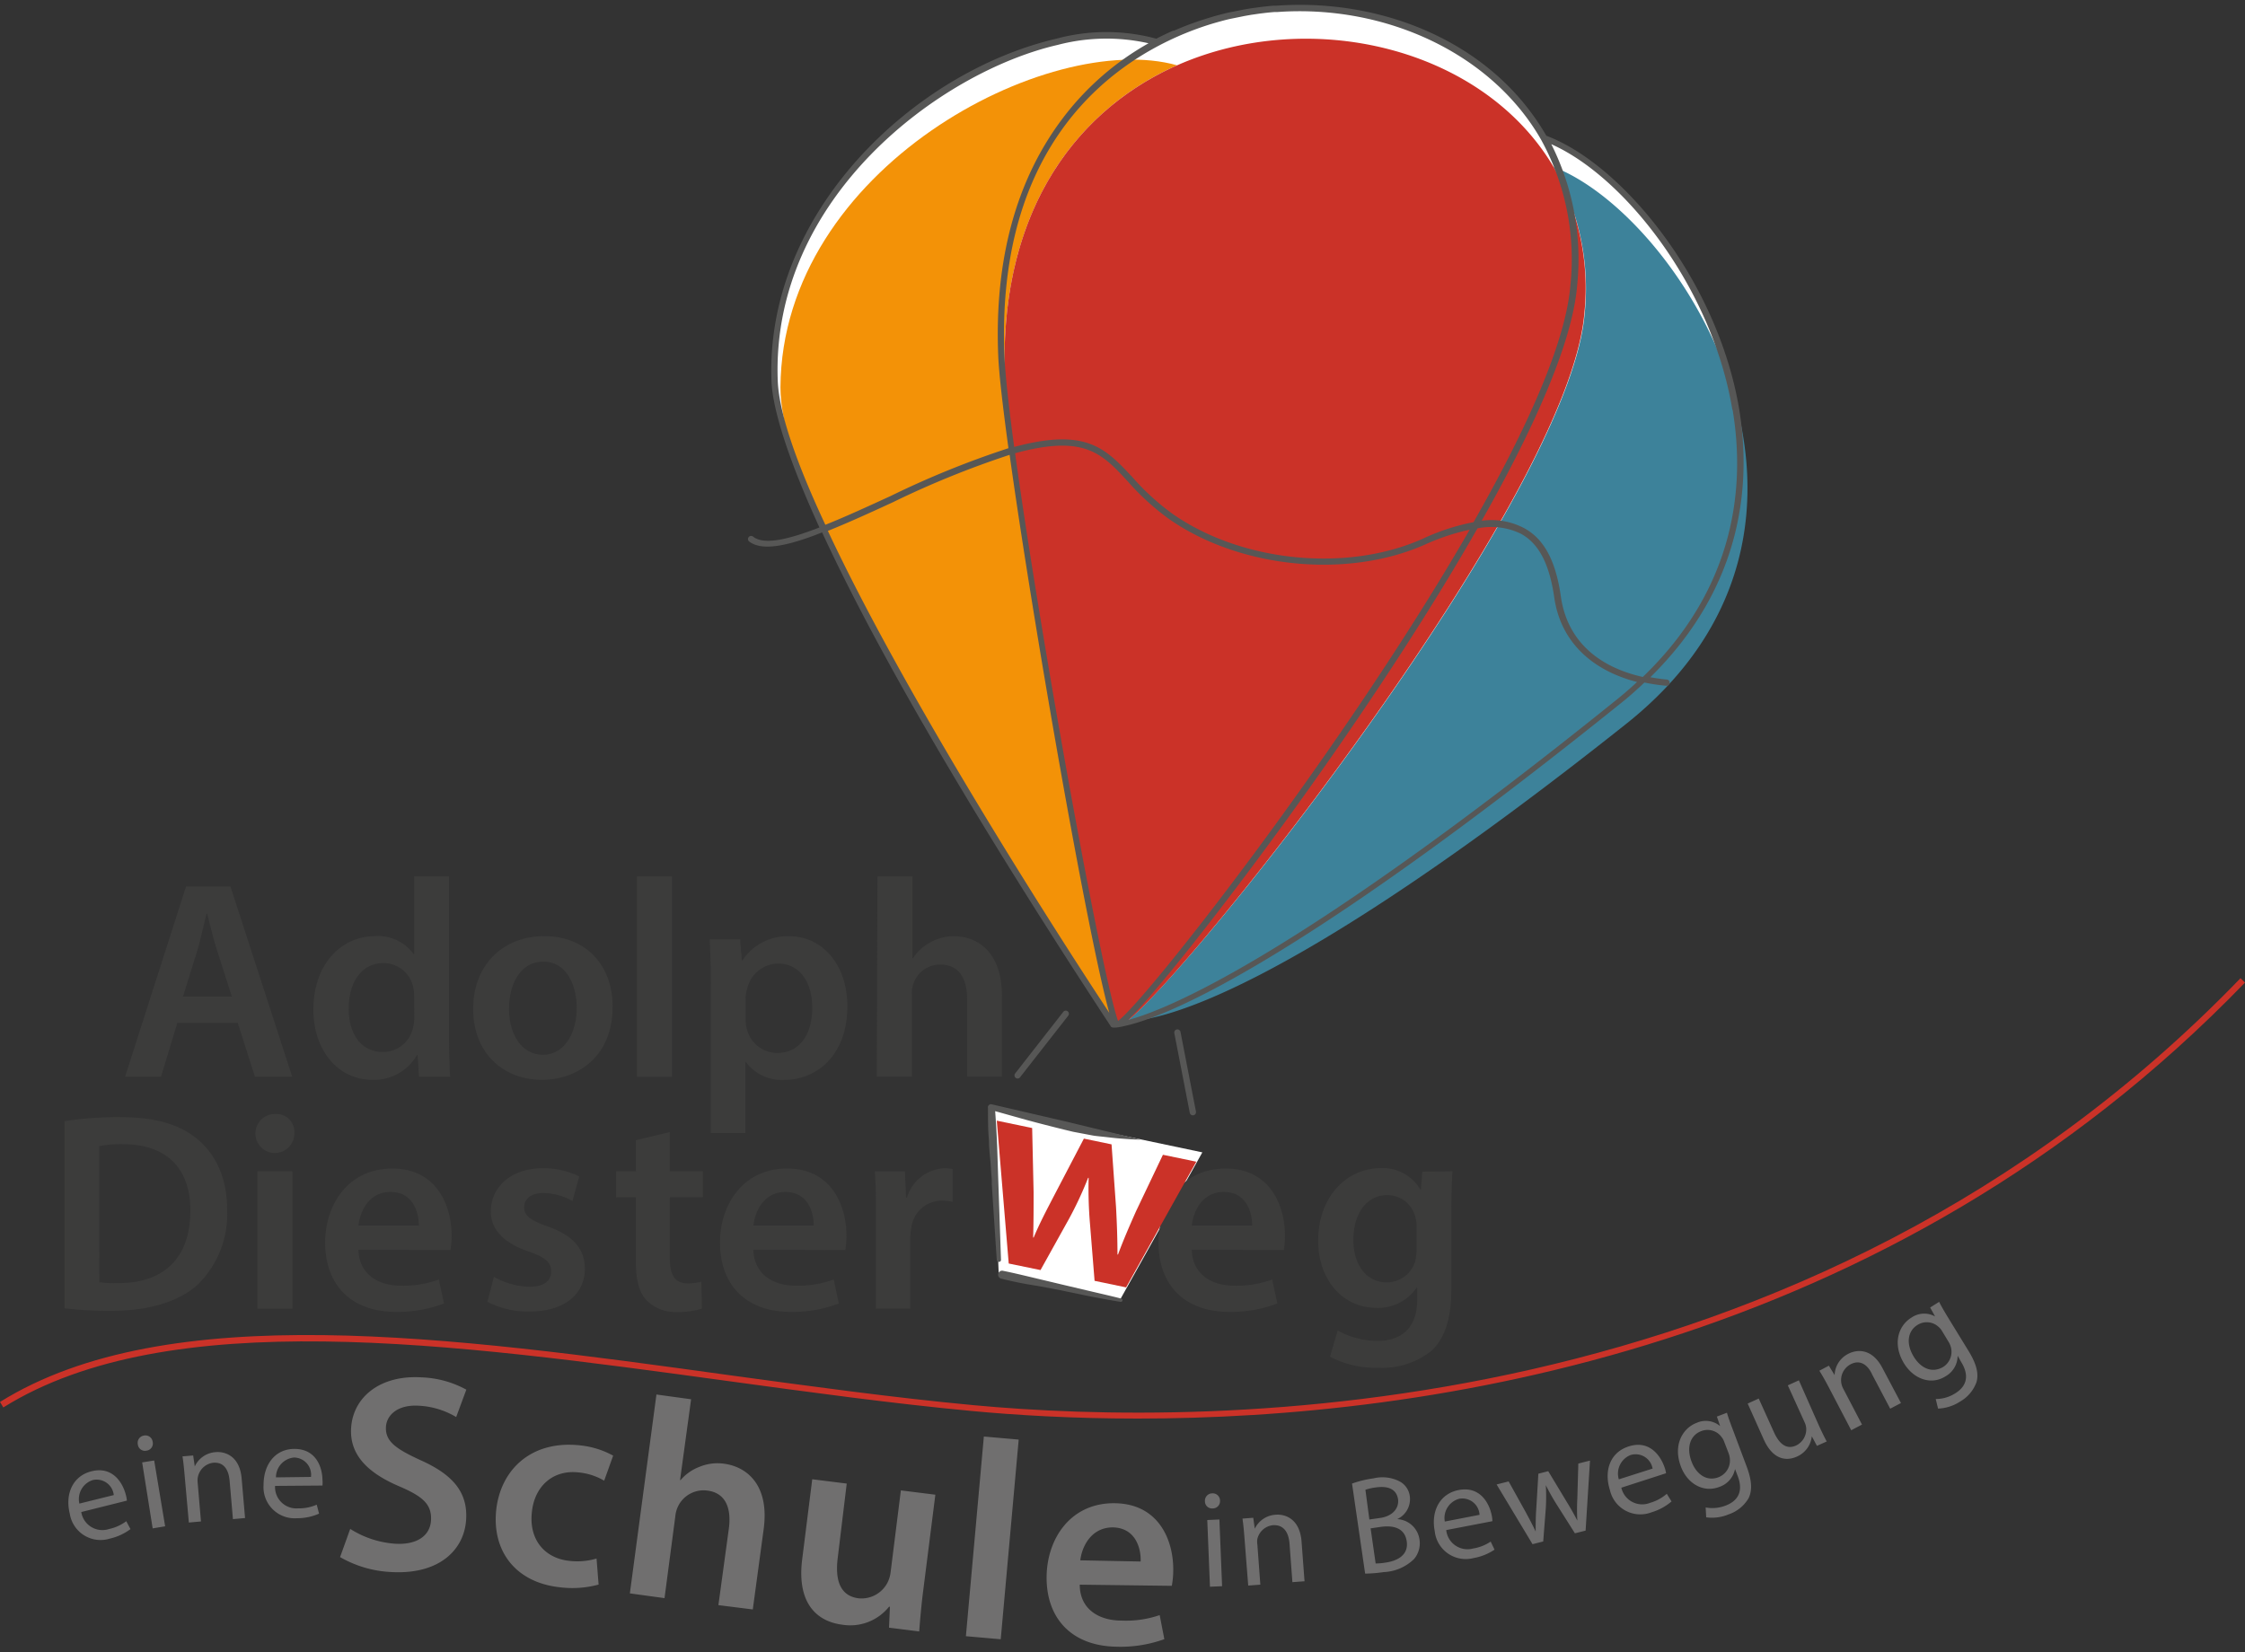 <svg xmlns="http://www.w3.org/2000/svg" width="250" height="184"><rect width="100%" height="100%" fill="#333333" stroke="none"/><defs><style>.cls-1{fill:#fff}.cls-2{fill:#575756}.cls-5{fill:#cb3228}</style></defs><g id="Ebene_2" data-name="Ebene 2"><path class="cls-1" d="M111.22 142c0-.53-.68-15.48-.8-18.59l23.47 4.94-9.21 16.5z"/><path class="cls-2" d="M127 126.92l-8.28-2-8.28-1.92a.35.35 0 00-.42.25.41.41 0 000 .17c0 1.21 0 2.42.11 3.63 0 .62.06 1.24.12 1.85s.1 1.23.14 1.85l.05.6v.52l.56 8.49a.24.24 0 00.47 0l-.29-8.5-.14-4.25q-.08-1.92-.22-3.85l3.57 1c1.37.37 2.75.72 4.12 1.06l1 .24 1.06.2 1 .19c.35.07.71.1 1.07.14.71.07 1.43.17 2.13.22s1.42.11 2.13.12l.1-.01zm-2.12 17.72c-1.1-.28-2.21-.53-3.31-.79l-3.31-.78-3.31-.79c-1.1-.26-2.21-.53-3.32-.75a.45.45 0 00-.19.87c1.24.32 2.49.57 3.76.77l.66.11 2.25.43.86.18c1 .2 1.93.41 2.9.59s1.94.37 2.92.52a.19.19 0 00.21-.14.19.19 0 00-.14-.23zm-11.49-24.52a.35.35 0 01-.35-.55l5.35-6.85a.35.35 0 11.55.43l-5.36 6.85a.35.35 0 01-.19.12zm19.51 4.1a.35.35 0 01-.41-.28l-1.72-8.87a.35.35 0 01.69-.13l1.72 8.87a.35.35 0 01-.28.41z"/><path class="cls-1" d="M171.93 15.39c-8-14.06-28.26-18.51-43.11-10.63C114.89.09 85.28 17 86.26 42.45c.62 16.1 37.61 71.51 37.71 71.74 0 .07 11 .42 56.19-35.95 28.1-22.6 6.23-57.64-8.23-62.85z"/><path d="M173 18.59a27.19 27.19 0 013.47 16.32c-1.68 20.41-43.92 73.48-51 78.82 3.44 0 17-2.43 55.6-33.09 27.85-22.12 6.35-56.52-8.07-62.05z" fill="#3d829a"/><path d="M111.91 42.27c-.75-18.69 7.93-30 19.16-35-14.24-4-44 11.45-44.16 35.86-.08 17.24 37.37 71 37.37 71l.12-.26c-2.89-7.17-12.05-60.74-12.49-71.6z" fill="#f39207"/><path class="cls-5" d="M176.43 34.91A27.19 27.19 0 00173 18.59C165.1 5.25 145.88.73 131.07 7.28c-11.23 5-19.91 16.3-19.16 35 .44 10.86 9.6 64.44 12.5 71.6l.09.22c.09.2.43.06 1-.36 7-5.34 49.25-58.41 50.93-78.83z"/><path class="cls-2" d="M172.2 15.12a26.86 26.86 0 00-5.74-6.93C160.08 2.68 151.14 0 142.19.63h-.34q-.85.07-1.69.18l-.94.13-.75.13-1.37.27-.26.05c-.65.15-1.29.32-1.93.51l-.39.12a33.5 33.5 0 00-3.77 1.39h-.11c-.63.28-1.26.58-1.87.9a21.37 21.37 0 00-11.14 0C101.81 8 85.19 23.58 85.91 42.46c.08 2.12 1 6.77 5.34 16.29-3.46 1.34-6.21 2-7.41 1a.35.35 0 00-.43.55c1.45 1.14 4.39.49 8.14-1 5 10.85 14.35 27.82 31.61 54.2l.49.74c.07.17.16.39 1.74 0 4.39-1 18.54-6.52 55-35.83 1-.79 1.88-1.58 2.73-2.39a21.48 21.48 0 002.41.36h.11a.35.35 0 000-.69c-.65-.06-1.26-.15-1.86-.26 10.47-10.29 11.24-21.84 9.87-30-2.45-14.28-13.02-27.16-21.45-30.31zM135.26 2.56c.56-.16 1.13-.32 1.7-.45l.3-.06 1.33-.27.74-.13.9-.13c.56-.07 1.13-.14 1.69-.18h.31C154.35.47 166.16 6 171.62 15.57l.06.11a27.61 27.61 0 013.2 16.07c-.51 6.35-4.85 16-10.79 26.41a23.83 23.83 0 00-5.64 1.84c-8.44 3.78-20.15 2.62-27.85-2.75a27.12 27.12 0 01-4.51-4.12c-3-3.19-5.11-5.51-13.15-3.35-.61-4.5-1-8.08-1.09-10.18-1.07-26.84 15.87-34.83 23.41-37.04zM86.61 42.43C85.82 22 104.75 8 117.79 5a21.39 21.39 0 0110.11-.18 31 31 0 00-9.56 8.36c-5.19 6.87-7.61 15.76-7.18 26.41.08 2 .5 5.64 1.14 10.33a101.86 101.86 0 00-13.15 5.34c-2.54 1.16-5 2.3-7.24 3.19-3.11-6.65-5.16-12.37-5.3-16.02zm5.58 16.7c2.2-.88 4.66-2 7.24-3.19a102.49 102.49 0 0113-5.28c2.64 19 8.75 53.75 11.1 62.15-6.47-9.81-22.71-35.24-31.34-53.68zm32.31 54.58c-1.84-5.23-8.67-42.91-11.46-63.23 7.71-2.09 9.64 0 12.54 3.13a27.62 27.62 0 004.62 4.21c7.88 5.5 19.89 6.68 28.54 2.81a24.37 24.37 0 014.92-1.63c-13.93 24.22-36.16 52.56-39.16 54.71zM179.94 78c-36 29-50.29 34.54-54.3 35.6 3.79-3.74 15-18.11 24.76-32.4 4.07-5.94 9.41-14.07 14.13-22.35a7.65 7.65 0 014.84.6c2 1.1 3.17 3.36 3.71 7.1.68 4.76 4 8.07 9.22 9.41Q181.19 77 179.94 78zm13-32.36c1.36 8.12.57 19.59-10 29.76-5.25-1.18-8.46-4.29-9.12-8.94-.57-4-1.86-6.4-4.06-7.62A7.88 7.88 0 00165 58c5.52-9.76 10.09-19.62 10.63-26.21a28.52 28.52 0 00-2.88-15.73c8.09 3.58 17.87 15.88 20.16 29.55z"/></g><g id="Ebene_4" data-name="Ebene 4"><path d="M19.75 113.92l-1.82 6h-4l6.79-21.19h4.94l6.88 21.19h-4.15l-1.92-6zm6.07-2.92l-1.67-5.22c-.41-1.29-.75-2.73-1.07-4H23c-.31 1.23-.63 2.7-1 4L20.38 111zM50 97.61v18c0 1.57.06 3.27.13 4.31h-3.47l-.16-2.42h-.06a5.51 5.51 0 01-5 2.77c-3.65 0-6.54-3.11-6.54-7.83 0-5.12 3.17-8.17 6.85-8.17a4.88 4.88 0 014.31 2h.06v-8.66zM46.12 111a5.45 5.45 0 00-.09-1 3.39 3.39 0 00-3.33-2.73c-2.48 0-3.87 2.2-3.87 5.06s1.38 4.84 3.84 4.84a3.41 3.41 0 003.33-2.75 4.31 4.31 0 00.13-1.13zm22.1 1.13c0 5.63-4 8.14-7.86 8.14-4.34 0-7.67-3-7.67-7.89s3.3-8.11 7.92-8.11 7.61 3.21 7.61 7.86zm-11.54.16c0 3 1.45 5.19 3.8 5.19 2.2 0 3.74-2.17 3.74-5.25 0-2.39-1.07-5.12-3.71-5.12s-3.82 2.63-3.82 5.18zm14.25-14.68h3.9v22.32h-3.9zm8.23 12.1c0-2-.06-3.65-.13-5.09h3.39l.19 2.36h.06a6 6 0 015.25-2.7c3.52 0 6.44 3 6.44 7.8 0 5.53-3.49 8.2-7 8.2a5 5 0 01-4.31-2H83v7.92h-3.84zm3.87 3.8a4 4 0 00.13 1.07 3.5 3.5 0 003.39 2.7c2.45 0 3.9-2 3.9-5.06 0-2.7-1.32-4.9-3.8-4.9a3.6 3.6 0 00-3.46 2.86 3.51 3.51 0 00-.16 1zm14.68-15.9h3.9v9.12h.06a5.19 5.19 0 011.92-1.76 5.24 5.24 0 012.64-.69c2.61 0 5.34 1.73 5.34 6.63v9h-3.87v-8.58c0-2.23-.82-3.9-3-3.9a3.15 3.15 0 00-3 2.17 3.26 3.26 0 00-.16 1.16v9.15h-3.9zM7.19 124.87a39.05 39.05 0 016.16-.44c4 0 6.7.82 8.64 2.45s3.3 4.18 3.3 7.8A11 11 0 0122 143.1c-2.11 1.9-5.47 2.9-9.59 2.9a42.27 42.27 0 01-5.22-.28zm3.87 17.95a14.44 14.44 0 002.14.09c5 0 8-2.73 8-8.11 0-4.68-2.67-7.36-7.51-7.36a12.36 12.36 0 00-2.64.22zm21.72-16.63a2.17 2.17 0 11-2.17-2.11 2 2 0 012.17 2.11zm-4.12 19.58v-15.31h3.9v15.31zm11.25-6.57c.09 2.77 2.26 4 4.72 4a11.5 11.5 0 004.24-.69l.57 2.67a14.4 14.4 0 01-5.34.94c-5 0-7.89-3-7.89-7.73 0-4.24 2.58-8.24 7.48-8.24s6.6 4.09 6.6 7.45a9.54 9.54 0 01-.13 1.63zm6.73-2.7c0-1.41-.6-3.74-3.17-3.74-2.39 0-3.39 2.17-3.55 3.74zm8.36 5.72a8.63 8.63 0 003.93 1.1c1.7 0 2.45-.69 2.45-1.7s-.63-1.57-2.51-2.23c-3-1-4.24-2.67-4.21-4.46 0-2.7 2.23-4.81 5.78-4.81a9 9 0 014.06.91l-.75 2.73a6.87 6.87 0 00-3.24-.88c-1.38 0-2.14.66-2.14 1.6s.72 1.45 2.67 2.14c2.77 1 4.06 2.42 4.09 4.68 0 2.77-2.17 4.78-6.22 4.78a9.87 9.87 0 01-4.63-1.08zm19.59-16.13v4.37h3.68v2.89h-3.68v6.76c0 1.85.5 2.83 2 2.83a5.69 5.69 0 001.51-.19l.06 3a8.5 8.5 0 01-2.8.38 4.48 4.48 0 01-3.36-1.3c-.82-.88-1.19-2.26-1.19-4.28v-7.2h-2.2v-2.89h2.2V127zm9.3 13.11c.09 2.77 2.26 4 4.71 4a11.5 11.5 0 004.24-.69l.57 2.67a14.4 14.4 0 01-5.34.94c-5 0-7.89-3-7.89-7.73 0-4.24 2.58-8.24 7.48-8.24s6.6 4.09 6.6 7.45a9.54 9.54 0 01-.13 1.63zm6.73-2.7c0-1.41-.6-3.74-3.17-3.74-2.39 0-3.39 2.17-3.55 3.74zm6.92-1.1c0-2.07 0-3.55-.13-4.93h3.36l.13 2.92h.1a4.56 4.56 0 014.18-3.27 4.05 4.05 0 01.91.09v3.65a5.36 5.36 0 00-1.13-.13 3.41 3.41 0 00-3.46 2.92 6.65 6.65 0 00-.13 1.19v7.92h-3.83zm35.17 3.8c.09 2.77 2.26 4 4.72 4a11.5 11.5 0 004.24-.69l.57 2.67a14.41 14.41 0 01-5.34.94c-5 0-7.89-3-7.89-7.73 0-4.24 2.58-8.24 7.48-8.24s6.6 4.09 6.6 7.45a9.53 9.53 0 01-.13 1.63zm6.73-2.7c0-1.41-.6-3.74-3.17-3.74-2.39 0-3.4 2.17-3.55 3.74zm22.31-6.04c-.06 1-.13 2.29-.13 4.4v8.68c0 3.21-.66 5.5-2.26 6.95a8.81 8.81 0 01-5.91 1.85 10.83 10.83 0 01-5.34-1.23l.85-2.92a9.25 9.25 0 004.46 1.16c2.51 0 4.4-1.32 4.4-4.62v-1.32h-.06a5.17 5.17 0 01-4.46 2.26c-3.8 0-6.51-3.14-6.51-7.48 0-5 3.27-8.08 6.95-8.08a4.82 4.82 0 014.43 2.39h.06l.16-2zm-4 6.13a3.73 3.73 0 00-.13-1 3.21 3.21 0 00-3.14-2.48c-2.17 0-3.77 1.89-3.77 5 0 2.61 1.32 4.72 3.74 4.72a3.3 3.3 0 003.14-2.33 6.63 6.63 0 00.16-1.38z" fill="#3c3c3b"/><path class="cls-5" d="M114.94 125.64l.16 7.13c0 1.67 0 3.37-.05 5.06h.06c.65-1.57 1.48-3.13 2.23-4.58l3.36-6.43 3.08.64.5 7c.1 1.85.16 3.56.16 5.27h.06c.58-1.58 1.26-3.14 2-4.81l3-6.3 3.72.77-7.82 14-3.51-.73-.52-6.47a46.6 46.6 0 01-.14-5h-.06a40.59 40.59 0 01-2.13 4.57l-3.17 5.7-3.54-.73-1.33-15.91z"/><path class="cls-5" d="M126.68 158c-7.27 0-13.53-.38-18.42-.84-8.79-.82-18.19-2.11-27.27-3.35-30.6-4.19-62.23-8.52-80.62 2.95l-.37-.61c18.6-11.6 50.37-7.25 81.09-3 9.08 1.24 18.46 2.53 27.24 3.35 26.28 2.47 92.64 2.76 141.17-47.55l.5.49C210.28 150.56 158.69 158 126.68 158z"/><path d="M9.05 168.41a2.38 2.38 0 003.1 1.89 4.84 4.84 0 001.91-.87l.47.88a6.07 6.07 0 01-2.3 1.06 3.47 3.47 0 01-4.46-2.78c-.54-2.18.32-4.2 2.43-4.72 2.37-.59 3.49 1.32 3.82 2.65a3.33 3.33 0 01.11.62zm3.62-1.89a1.92 1.92 0 00-2.34-1.67 2.22 2.22 0 00-1.49 2.62zm4.33-5.94a.81.81 0 01-.72 1 .79.79 0 01-.93-.69.82.82 0 01.7-1 .81.81 0 01.95.69zm0 9.65l-1.17-7.35 1.34-.21 1.22 7.33zm3.55-6.02c-.07-.78-.13-1.39-.23-2l1.19-.1.18 1.22a2.75 2.75 0 012.33-1.59c1-.09 2.67.39 2.89 2.93l.38 4.41-1.35.12-.37-4.27c-.1-1.2-.63-2.15-1.9-2A2 2 0 0022 165l.38 4.46-1.35.12zm10.08 1.29a2.38 2.38 0 002.58 2.5 4.84 4.84 0 002.06-.41l.26 1a6.06 6.06 0 01-2.48.51 3.47 3.47 0 01-3.7-3.72c0-2.24 1.27-4 3.44-4 2.44 0 3.1 2.08 3.12 3.45a3.32 3.32 0 010 .63zm4-1a1.92 1.92 0 00-1.9-2.16 2.22 2.22 0 00-2 2.21zm4.37 5.79a10.7 10.7 0 005 1.65c2.48.15 3.93-.93 4-2.66s-.91-2.61-3.56-3.74c-3.41-1.46-5.53-3.45-5.34-6.49.21-3.45 3.25-5.92 7.83-5.64a11.19 11.19 0 015 1.37l-1.13 3.05a9 9 0 00-4.15-1.26c-2.45-.15-3.59 1.11-3.67 2.33-.1 1.63 1.08 2.46 3.84 3.73 3.59 1.6 5.27 3.56 5.09 6.6-.2 3.39-3 6.19-8.41 5.86a12.58 12.58 0 01-5.63-1.66zm27.66 6.2a11.19 11.19 0 01-4.4.29c-4.75-.54-7.5-3.92-7-8.63.52-4.56 4-7.77 9.38-7.16a9.65 9.65 0 013.64 1.14l-1 2.79a6.82 6.82 0 00-2.84-.92c-2.94-.33-4.93 1.62-5.21 4.41-.35 3.12 1.47 5.13 4.1 5.43a7.57 7.57 0 003.1-.25zm6.44-21.17l3.86.53-1.23 9h.06a5.19 5.19 0 012.14-1.49 5.24 5.24 0 012.71-.33c2.59.35 5.06 2.43 4.4 7.29l-1.21 8.94-3.83-.48 1.16-8.5c.3-2.21-.29-4-2.4-4.26a3.16 3.16 0 00-3.25 1.75 3.26 3.26 0 00-.31 1.13L74 178l-3.86-.53zm29.71 21.82c-.23 1.81-.35 3.31-.45 4.57l-3.36-.42.1-2.33H99a5.53 5.53 0 01-5.2 2c-2.78-.35-5.09-2.32-4.47-7.28l1.12-8.92 3.84.48-1 8.27c-.32 2.53.29 4.25 2.32 4.51a3.26 3.26 0 003.19-1.69 3.51 3.51 0 00.37-1.16l1.15-9.17 3.84.48zm6.75-17.14l3.88.34-2 22.24-3.88-.34zm10.68 16.5c0 2.77 2.19 4 4.64 4a11.5 11.5 0 004.26-.61l.52 2.68a14.41 14.41 0 01-5.36.84c-5-.09-7.83-3.2-7.75-7.88.08-4.24 2.73-8.19 7.64-8.1s6.53 4.21 6.46 7.57a9.49 9.49 0 01-.16 1.63zm6.78-2.58c.06-1.41-.53-3.75-3.1-3.8-2.39 0-3.44 2.11-3.62 3.67zm8.84-6.77a.81.81 0 01-.83.86.79.79 0 01-.85-.8.82.82 0 01.81-.88.81.81 0 01.87.82zm-1.12 9.58l-.3-7.43 1.35-.06.3 7.43zm3.83-5.59c-.06-.78-.12-1.39-.21-2l1.2-.09.17 1.22a2.75 2.75 0 012.35-1.56c1-.08 2.67.42 2.86 3l.33 4.41-1.35.1-.32-4.28c-.09-1.2-.61-2.16-1.88-2.06a2 2 0 00-1.7 1.52 1.92 1.92 0 000 .64l.33 4.46-1.35.1zm11.99-5.9a11.77 11.77 0 012.39-.58 4.2 4.2 0 012.91.34 2.18 2.18 0 011.14 1.7 2.45 2.45 0 01-1.41 2.5 2.64 2.64 0 012.48 2.25 2.72 2.72 0 01-.59 2.18 5.13 5.13 0 01-3.39 1.47 15.69 15.69 0 01-2.07.17zm1.93 4l1.2-.17c1.38-.2 2.1-1.06 2-2.05-.17-1.19-1.14-1.54-2.48-1.35a5.71 5.71 0 00-1.16.26zm.7 4.9a7.22 7.22 0 001.12-.1c1.37-.2 2.56-.88 2.34-2.37s-1.49-1.81-2.93-1.6l-1.09.16zm7.86-3.72a2.38 2.38 0 003 2.05 4.83 4.83 0 001.95-.77l.43.9a6.05 6.05 0 01-2.35.94 3.47 3.47 0 01-4.31-3c-.43-2.2.54-4.17 2.67-4.58 2.4-.46 3.42 1.5 3.68 2.84a3.3 3.3 0 01.07.63zm3.71-1.7a1.92 1.92 0 00-2.25-1.79 2.22 2.22 0 00-1.62 2.54zM168 165l1.9 3.42c.4.75.78 1.45 1.11 2.16 0-.77 0-1.61.06-2.44l.24-4 1.1-.28 2 3.32c.49.8.89 1.5 1.24 2.19a22.38 22.38 0 010-2.48l.11-3.88 1.3-.33-.49 7.8-1.19.3-2-3.16a25 25 0 01-1.24-2.2 22.08 22.08 0 010 2.55l-.29 3.72-1.19.3-4-6.65zm12.55.7a2.38 2.38 0 003.22 1.68 4.85 4.85 0 001.84-1l.53.85a6.06 6.06 0 01-2.23 1.21 3.47 3.47 0 01-4.63-2.47c-.68-2.14 0-4.21 2.1-4.87 2.33-.75 3.57 1.08 4 2.38a3.3 3.3 0 01.15.61zm3.48-2.13a1.92 1.92 0 00-2.45-1.51 2.22 2.22 0 00-1.31 2.71zm10.46-.27c.61 1.61.65 2.7.23 3.57a4.08 4.08 0 01-2.22 1.8 4.8 4.8 0 01-2.5.33l-.06-1.1a4.05 4.05 0 002.25-.22c1.29-.49 2-1.53 1.31-3.3l-.29-.76a2.64 2.64 0 01-1.77 2c-1.72.66-3.52-.33-4.25-2.26-.9-2.35.13-4.26 1.74-4.88a2.48 2.48 0 012.62.36l-.36-1.06 1.12-.43c.14.5.35 1.08.67 1.92zm-2.48-2.7a1.77 1.77 0 00-.29-.53 1.93 1.93 0 00-2.28-.67c-1.21.46-1.68 1.81-1.06 3.42.52 1.36 1.66 2.23 3 1.71a2 2 0 001.26-2 2.35 2.35 0 00-.16-.71zm10.51-1.89c.32.71.62 1.32.9 1.84l-1.09.49-.57-1.07a2.78 2.78 0 01-1.67 2.27c-1.06.48-2.61.46-3.68-1.91l-1.79-4 1.23-.56 1.69 3.74c.58 1.29 1.39 2 2.49 1.48a2 2 0 001.11-1.87 1.86 1.86 0 00-.17-.68l-1.88-4.14 1.23-.56zm1.08-4.29c-.37-.69-.67-1.23-1-1.75l1.06-.56.64 1.05a2.75 2.75 0 011.52-2.37c.91-.48 2.61-.69 3.8 1.57l2.07 3.91-1.2.63-2-3.79c-.49-1.11-1.38-1.75-2.49-1.11a2 2 0 00-.74 2.67l2.09 4-1.2.63zm15.62-3.94c.9 1.47 1.14 2.53.88 3.46a4.09 4.09 0 01-1.85 2.18 4.8 4.8 0 01-2.43.77l-.26-1.07a4 4 0 002.17-.63c1.18-.72 1.66-1.87.67-3.48l-.4-.71a2.64 2.64 0 01-1.36 2.3c-1.57 1-3.52.32-4.6-1.43-1.32-2.15-.66-4.21.81-5.11a2.48 2.48 0 012.64-.13l-.55-1 1-.63c.23.47.54 1 1 1.76zm-2.94-2.2a1.77 1.77 0 00-.38-.47 1.93 1.93 0 00-2.37-.24c-1.1.68-1.31 2.09-.41 3.55.76 1.24 2 1.88 3.27 1.13a2 2 0 00.87-2.16 2.35 2.35 0 00-.29-.67z" fill="#706f6f"/></g></svg>